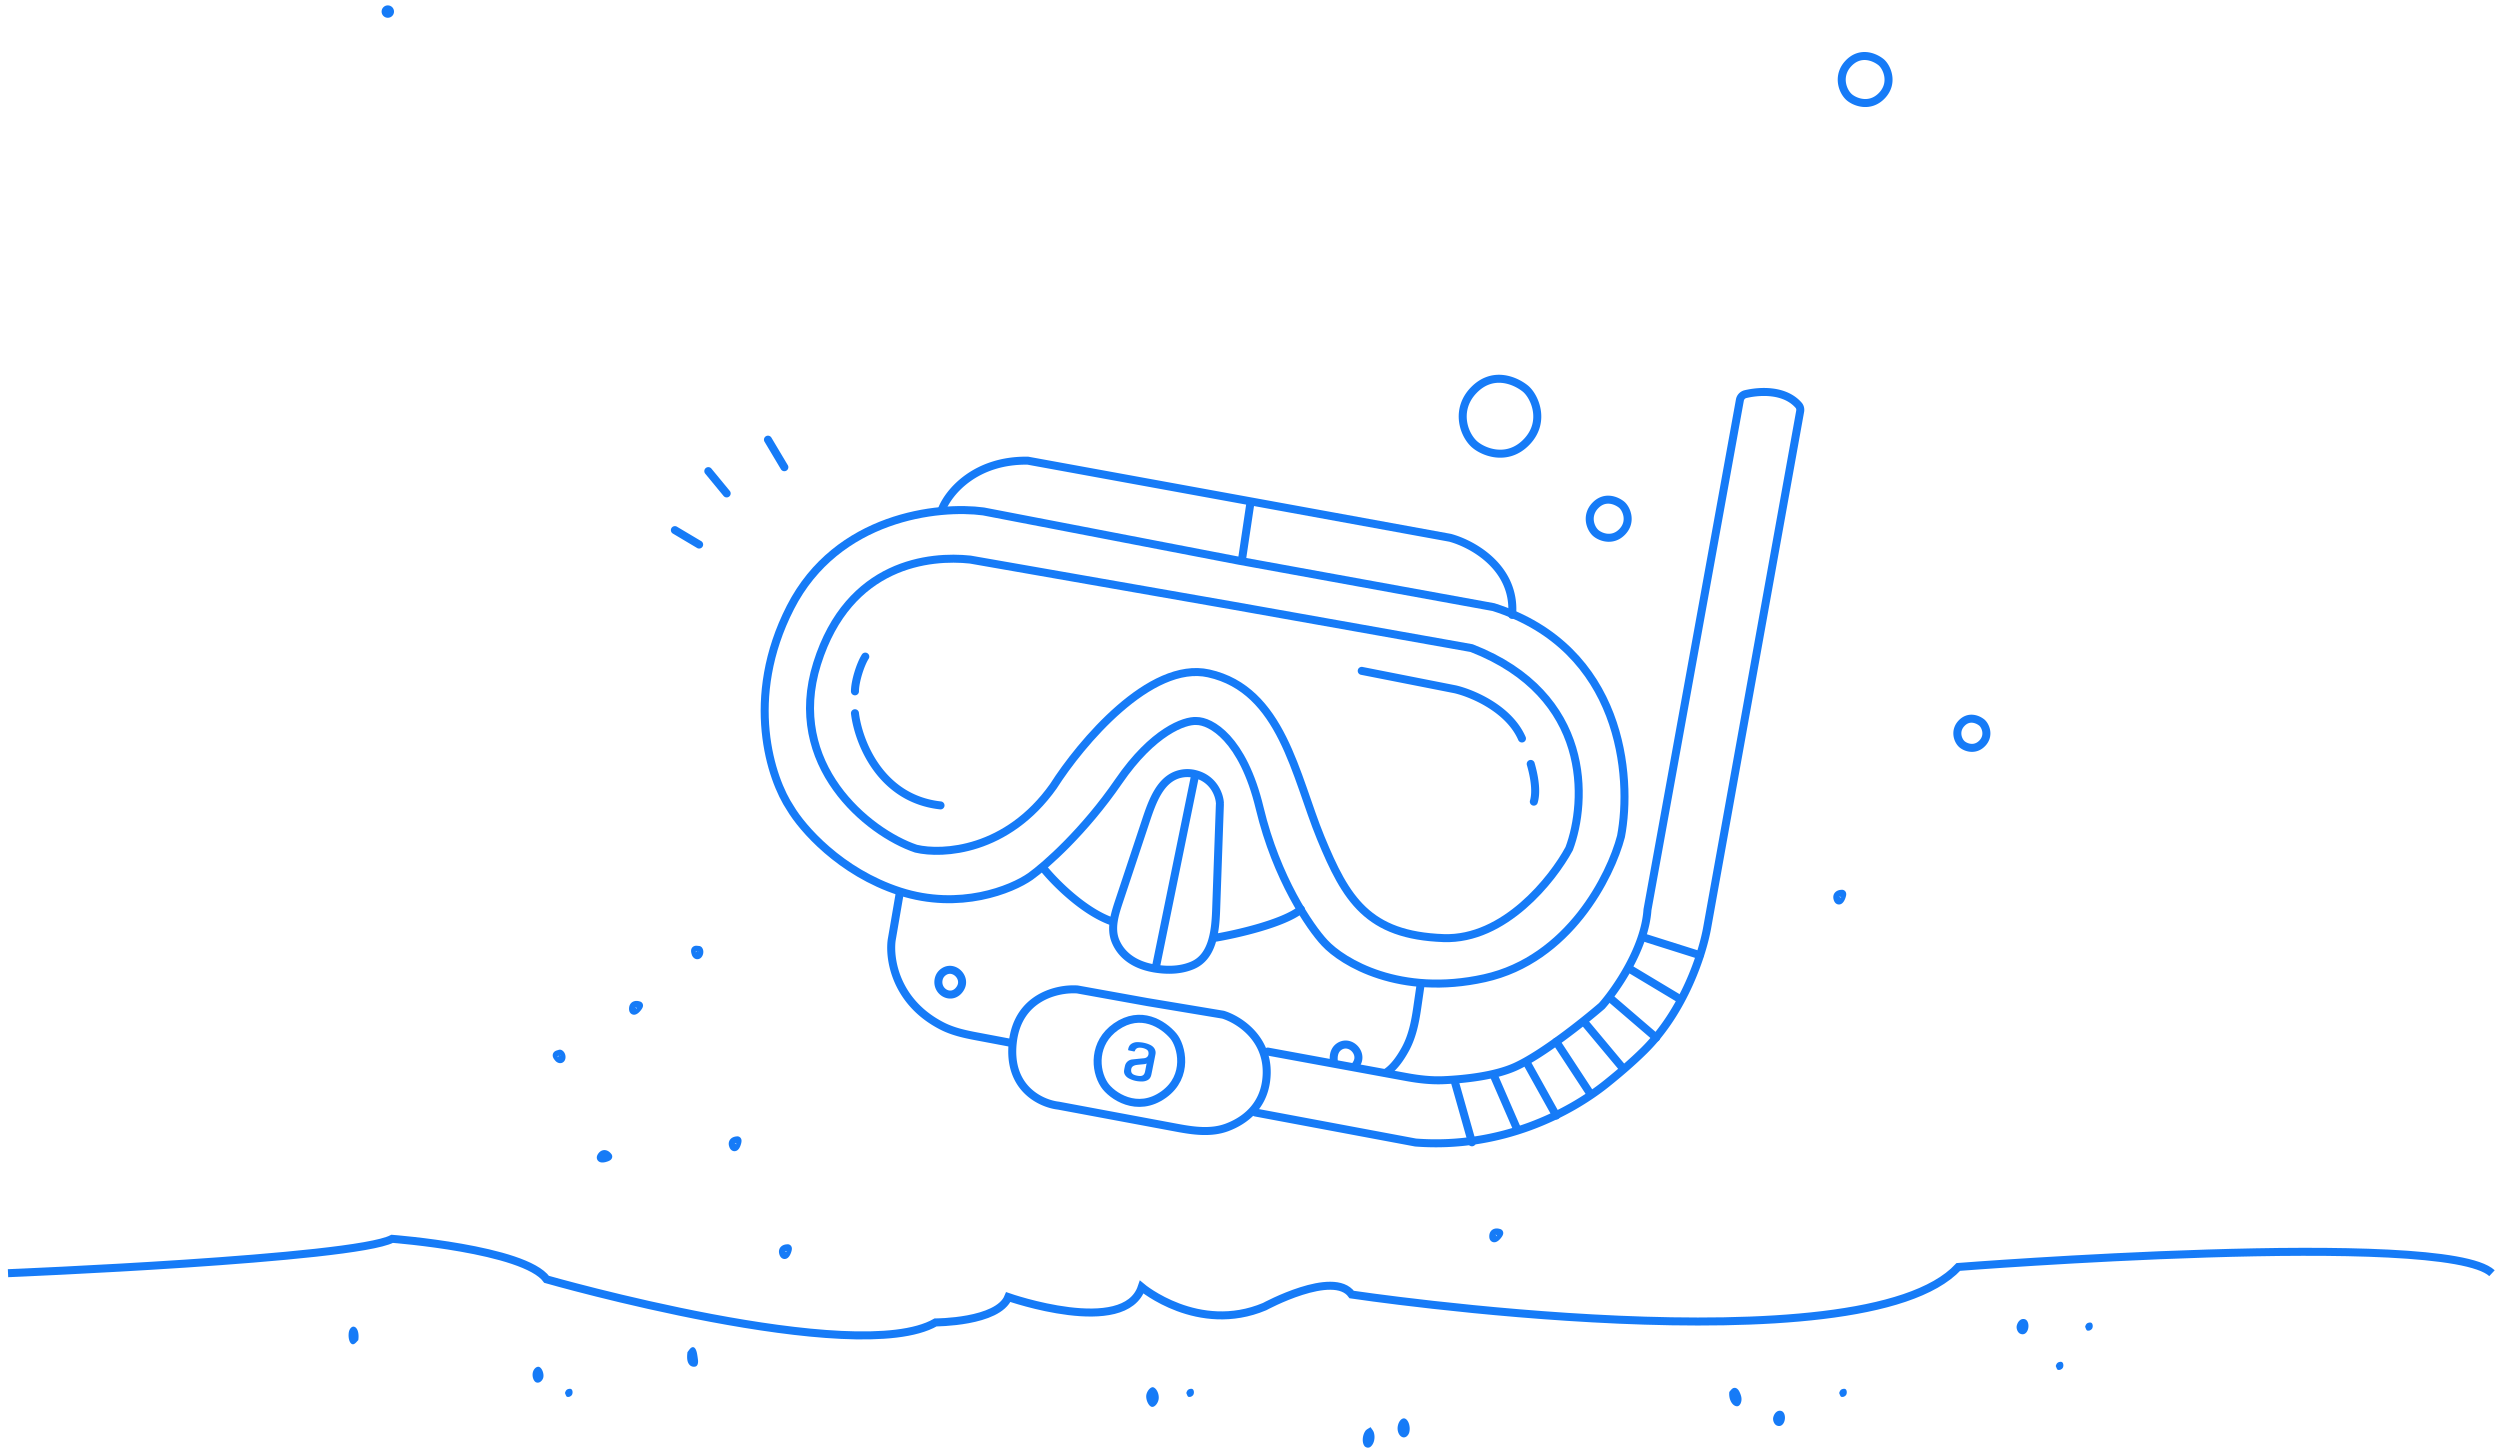 <svg width="312" height="181" fill="none" xmlns="http://www.w3.org/2000/svg"><circle cx="48.398" cy="1.445" r=".776" fill="#167BF7"/><path d="m122.746 63.83 31.865 6.146 31.78 5.793c16.116 5.121 17.321 21.211 15.909 28.616-1.287 4.926-6.496 15.362-17.038 17.697-10.543 2.334-17.697-1.977-19.956-4.424-1.82-1.946-5.987-8.027-8.095-16.788-2.109-8.761-6.15-10.909-7.907-10.887-1.444-.094-5.403 1.28-9.696 7.53-4.292 6.251-9.131 10.512-11.013 11.861-2.322 1.632-8.83 4.293-16.285 1.883s-12.216-7.929-13.664-10.387c-2.426-3.613-5.823-13.684 0-25.071 5.823-11.387 18.493-12.725 24.1-11.97Z" stroke="#167BF7" stroke-linecap="round" stroke-linejoin="round"/><path d="m121.082 69.835 32.809 5.75 29.765 5.3c15.063 5.862 14.394 19.129 12.177 25.029-2.067 3.833-8.095 11.432-15.672 11.162-9.471-.338-12.177-4.848-15.334-12.515-3.156-7.667-4.848-18.49-13.98-20.52-7.306-1.623-15.973 8.72-19.393 14.093-5.772 8.118-13.83 8.569-17.137 7.78-6.013-2.03-16.308-10.473-12.34-23.1 3.969-12.628 14.144-13.505 19.105-12.979Z" stroke="#167BF7" stroke-linecap="round" stroke-linejoin="round"/><path d="M107.987 81.945c-.636 1.015-1.289 3.128-1.289 4.333m0 2.734c.413 3.49 3.126 10.677 10.678 11.503m52.568-16.79 11.668 2.302c2.1.493 6.705 2.41 8.327 6.135m1.095 3.177c.366 1.26.804 3.303.387 4.708m-73.828-36.57c.821-2.034 4.107-6.079 10.679-5.985l27.81 5.079m32.631 14.168c.469-5.915-4.969-8.88-7.746-9.624l-24.885-4.544m0 0-1.065 7.151m-2.777 30.465c-.057-.952-.75-2.983-3.06-3.575m-4.964 24.278c-2.95-.462-4.38-1.95-4.995-3.427-.676-1.624-.078-3.429.477-5.099l3.277-9.851c.824-2.477 1.832-5.393 4.384-5.942a3.9 3.9 0 0 1 1.821.04m-4.964 24.279c1.965.307 3.479.069 4.615-.417 2.491-1.065 2.847-4.184 2.943-6.891l.466-13.162m-8.024 20.47 4.964-24.278m2.441 20.429c2.667-.447 8.548-1.782 10.739-3.543m-32.109-5.101c1.36 1.682 4.972 5.358 8.537 6.604m-26.514-3.457-.994 5.788c-.327 2.503.584 7.795 6.296 10.717 1.303.667 2.745.995 4.183 1.267l4.533.857m51.003-7.325-.43 2.964c-.256 1.758-.612 3.522-1.458 5.085-.636 1.177-1.482 2.377-2.453 2.984" stroke="#167BF7" stroke-linecap="round" stroke-linejoin="round"/><path d="m158.22 131.236 17.324 3.182c1.511.277 3.041.456 4.575.392 2.721-.113 6.476-.537 8.99-1.675 3.359-1.519 8.597-5.698 10.796-7.597 1.766-2 5.379-7.198 5.699-11.997l11.531-63.598a.929.929 0 0 1 .685-.751c1.82-.435 4.933-.588 6.654 1.39.176.203.233.48.186.744l-11.58 64.31c-.575 3.366-2.915 10.565-7.917 15.491-1.479 1.456-3.062 2.814-4.681 4.112-4.517 3.62-13.095 8.173-23.822 7.348l-19.979-3.746" stroke="#167BF7" stroke-linecap="round" stroke-linejoin="round"/><path d="m134.463 123.484 8.727 1.575 9.449 1.575c2.056.634 6.01 3.162 5.38 8.202-.413 3.304-2.692 5.04-4.891 5.862-1.987.743-4.165.437-6.251.047l-14.775-2.76c-2.166-.241-6.339-2.152-5.709-7.874.63-5.721 5.643-6.802 8.07-6.627Zm-17.329-1.206c.084-.479.348-.811.685-1.026 1.257-.798 2.802.754 2.056 2.042a1.833 1.833 0 0 1-.316.416c-1.036 1.019-2.676 0-2.425-1.432Zm49.319 10.058c-.071-.98.303-1.529.81-1.804 1.309-.708 2.816.886 2.07 2.174-.033.056-.067.11-.101.161m12.292 2.004 2.176 7.688m2.757-8.269 2.901 6.673m1.306-8.123 3.554 6.383m0-9.212 4.279 6.528m-.725-8.922 4.787 5.73m-1.523-8.703 5.657 4.859m-3.264-8.559 6.166 3.7m-4.352-7.616 6.89 2.176M84.226 66.16l3.026 1.8m1.146-9.162 2.29 2.781m5.154-6.708 2.045 3.436M230.692 7.905c1.455-1.526 3.199-.827 4.041-.166.729.572 1.647 2.556.166 4.152-1.557 1.678-3.569.797-4.207.155-.875-.88-1.347-2.728 0-4.14ZM183.89 48.73c2.318-2.432 5.096-1.319 6.438-.265 1.161.91 2.624 4.071.264 6.615-2.481 2.673-5.685 1.269-6.702.246-1.393-1.402-2.146-4.346 0-6.597Zm15.192 14.37c1.179-1.236 2.592-.67 3.275-.134.59.464 1.335 2.071.134 3.365-1.262 1.36-2.892.645-3.409.125-.709-.713-1.092-2.21 0-3.355Zm45.719 27.161c.902-.947 1.984-.513 2.507-.103.452.355 1.022 1.585.103 2.576-.966 1.04-2.214.494-2.61.096-.543-.546-.836-1.692 0-2.569ZM79.723 125.469c-.241-.093-.722-.135-.718.44.006.719.912-.482.718-.44Zm107.356 28.398c-.242-.093-.723-.135-.718.44.005.719.912-.482.718-.44Zm-111.187-9.546c-.149-.211-.525-.514-.841-.033-.395.601 1.026.106.84.033Zm22.4 11.469c-.258-.008-.726.111-.532.652.243.677.701-.756.532-.652Zm131.58-44.241c-.258-.008-.726.111-.532.652.243.677.701-.756.532-.652ZM92.006 142.321c-.259.003-.721.141-.504.674.271.666.668-.786.504-.674Zm-5.178-23.29c-.229-.659.063-.486.376-.476.134.173.068.489-.073.614-.16.14-.289-.097-.303-.138Zm-17.117 13.053c-.467-.518-.131-.472.162-.585.19.107.252.425.17.594-.091.192-.303.023-.332-.009Z" stroke="#167BF7" stroke-linecap="round" stroke-linejoin="round"/><path d="M139.281 128.13c3.086-2.157 5.892-.318 7.133 1.137 1.073 1.258 1.981 5.054-1.176 7.326-3.318 2.388-6.527.135-7.418-1.215-1.221-1.848-1.396-5.25 1.461-7.248Z" stroke="#167BF7" stroke-linecap="round" stroke-linejoin="round"/><path fill-rule="evenodd" clip-rule="evenodd" d="M143.098 132.714c-.115.083-.251.089-.382.103-.296.031-.594.051-.886.093-.131.018-.267.06-.377.122-.239.136-.295.358-.285.605.009.25.148.414.404.512.218.083.448.128.681.136.264.008.46-.085.565-.302.041-.086.07-.179.089-.272.061-.295.114-.591.169-.887l.022-.109v-.001Zm.847.142c-.087.429-.166.86-.262 1.287-.064.285-.203.533-.501.677-.18.087-.375.14-.58.146-.622.02-1.218-.098-1.763-.405a1.239 1.239 0 0 1-.422-.389.834.834 0 0 1-.127-.599 5.42 5.42 0 0 1 .12-.604c.095-.369.432-.703.897-.751.479-.049.958-.103 1.439-.147.535-.048.65-.461.569-.806-.039-.17-.19-.281-.359-.358a1.756 1.756 0 0 0-.731-.156c-.291-.001-.495.133-.582.379-.029.081-.071.106-.166.084-.191-.043-.385-.078-.577-.118-.11-.023-.121-.04-.104-.139.049-.281.157-.532.422-.698.235-.148.504-.21.797-.2.494.015.975.1 1.43.297.426.184.711.471.769.903a1.03 1.03 0 0 1-.014.318c-.08.427-.169.853-.255 1.279Z" fill="#167BF7"/><path d="M1 158.895s43.068-1.761 47.94-4.289c0 0 16.525 1.264 19.278 5.057 0 0 38.625 11.062 48.547 5.374 0 0 7.789 0 9.072-3.162 0 0 14.532 5.08 16.651-1.241 0 0 7.051 5.91 15.332 2.432 0 0 8.6-4.667 10.874-1.507 0 0 63.628 9.515 75.706-3.443 0 0 60.667-4.729 66.6.779" stroke="#167BF7" stroke-miterlimit="10"/><path d="M143.95 173.141c-.299-.119-.782.387-.885.928-.102.542.243 1.371.646 1.498.333.107.784-.37.883-.932.102-.593-.214-1.332-.644-1.494Zm71.87.569c-.126 1.023.486 1.916 1.083 1.778.143-.056.265-.189.34-.37.206-.504.054-.97-.147-1.399-.181-.392-.469-.598-.779-.485-.212.08-.386.363-.497.476Zm-44.774 4.396c-.254.181-.512.267-.664.497-.385.58-.421 1.501-.06 1.905a.614.614 0 0 0 .328.156.551.551 0 0 0 .343-.07c.227-.16.402-.438.488-.777a1.956 1.956 0 0 0-.026-1.041c-.07-.236-.244-.408-.409-.67Zm3.418-.223a1.59 1.59 0 0 0-.043.463c.009.157.04.31.093.448.052.139.124.26.211.357a.733.733 0 0 0 .294.204c.167.06.344.035.499-.07a.972.972 0 0 0 .353-.508c.185-.681-.074-1.544-.517-1.734-.341-.146-.754.244-.89.84Zm-88.667-9.142c-.106.787-.038 1.349.34 1.671.21.156.45.2.681.126.262-.092.34-.461.287-.847a11.339 11.339 0 0 0-.125-.821c-.093-.43-.283-.837-.613-.726-.24.083-.435.448-.57.597Zm-15.289 5.117c.066.131.133.404.253.462a.527.527 0 0 0 .48-.102.442.442 0 0 0 .184-.25.692.692 0 0 0 .016-.361c-.066-.281-.25-.309-.427-.276-.201.039-.398.105-.506.527Zm77.544 0c.065.131.133.404.252.462a.528.528 0 0 0 .481-.102.443.443 0 0 0 .184-.25.69.69 0 0 0 .015-.361c-.065-.281-.249-.309-.427-.276-.201.039-.397.105-.505.527Zm81.477 0c.066.131.133.404.252.462a.53.53 0 0 0 .482-.102.443.443 0 0 0 .184-.25.7.7 0 0 0 .016-.361c-.066-.281-.25-.309-.428-.276-.198.039-.392.105-.506.527Zm27.031-3.367c.066.129.133.402.252.462.164.047.334.01.482-.103a.44.44 0 0 0 .184-.25.69.69 0 0 0 .014-.361c-.066-.28-.248-.309-.426-.275-.201.039-.398.107-.506.527Zm3.664-4.903c.065.129.132.404.252.462a.533.533 0 0 0 .481-.102.44.44 0 0 0 .184-.25.69.69 0 0 0 .016-.361c-.066-.281-.25-.31-.428-.276-.2.039-.398.105-.505.527Zm-192.903 5.018c-.303-.144-.719.199-.825.682-.107.483.079 1.068.396 1.224.168.07.347.056.508-.038a.936.936 0 0 0 .38-.48c.159-.449-.096-1.217-.459-1.388Zm-22.609-3.357c.137-.919-.133-1.616-.552-1.68-.278-.049-.574.297-.634.738-.105.774.159 1.516.567 1.455.248-.042.47-.38.619-.513Zm177.671 8.87a.635.635 0 0 0-.647.068c-.202.141-.357.389-.433.69-.089.367.102.853.397 1.007.43.221.833 0 .997-.531.161-.51.016-1.079-.314-1.234Zm30.392-11.451a.637.637 0 0 0-.648.069c-.201.142-.356.389-.432.691-.091.367.101.853.397 1.005.43.221.832 0 .997-.53.154-.511.01-1.078-.314-1.235Z" fill="#167BF7"/></svg>